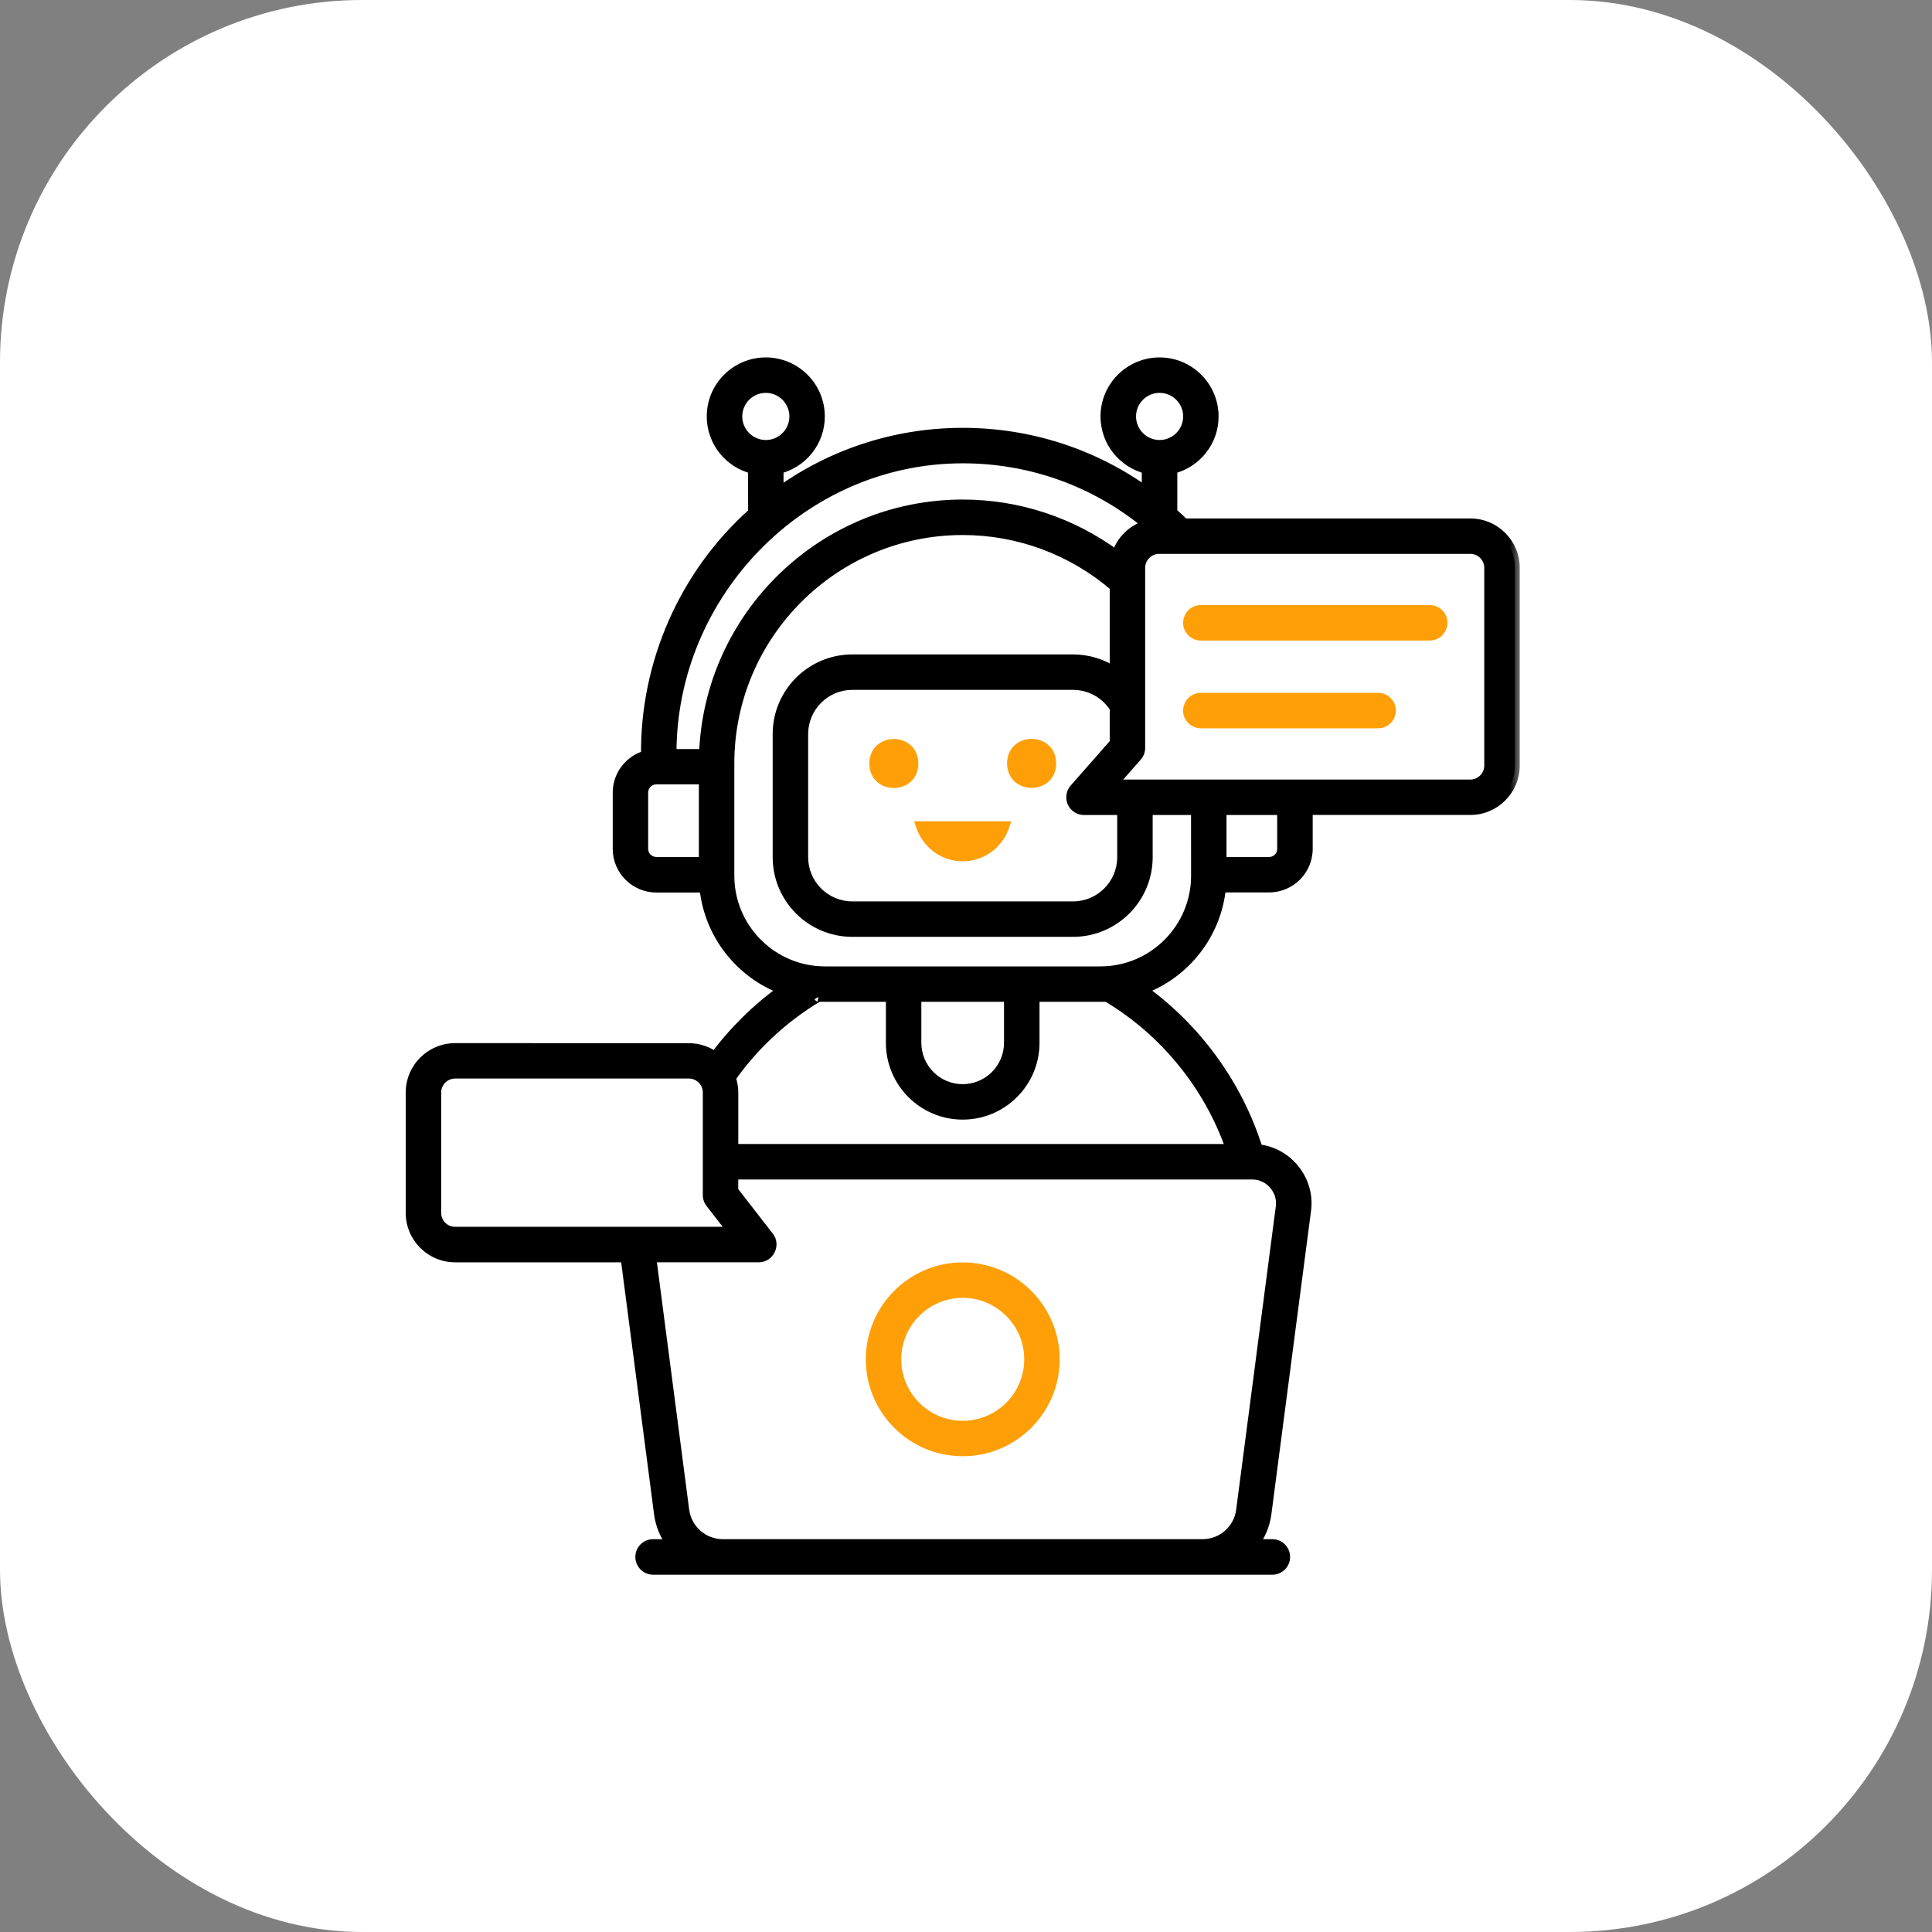 <svg width="80" height="80" viewBox="0 0 80 80" fill="none" xmlns="http://www.w3.org/2000/svg">
<rect x="0" y="0" width="80" height="80" fill="#808080" stroke="none"/>
<rect width="80" height="80" rx="15" fill="white"/>
<path d="M35.95 56.287C35.95 58.444 37.706 60.2 39.864 60.2C42.023 60.2 43.779 58.444 43.779 56.287C43.779 54.129 42.023 52.373 39.864 52.373C37.706 52.373 35.95 54.129 35.95 56.287ZM37.218 56.287C37.218 54.829 38.406 53.641 39.864 53.641C41.323 53.641 42.511 54.829 42.511 56.287C42.511 57.746 41.323 58.932 39.864 58.932C38.406 58.932 37.218 57.746 37.218 56.287Z" fill="#FF9F07" stroke="#FF9F07" stroke-width="0.2"/>
<path d="M38.131 34.108H37.992L38.036 34.24C38.291 35.007 39.012 35.564 39.863 35.564C40.715 35.564 41.435 35.009 41.691 34.239L41.734 34.108H41.596H38.131Z" fill="#FF9F07" stroke="#FF9F07" stroke-width="0.2"/>
<path d="M36.096 31.616C36.096 31.914 36.209 32.146 36.385 32.301C36.558 32.455 36.787 32.53 37.012 32.53C37.237 32.53 37.465 32.455 37.639 32.301C37.814 32.146 37.927 31.914 37.927 31.616C37.927 31.317 37.814 31.085 37.639 30.929C37.465 30.775 37.237 30.7 37.012 30.7C36.787 30.7 36.558 30.775 36.385 30.929C36.209 31.085 36.096 31.317 36.096 31.616Z" fill="#FF9F07" stroke="#FF9F07" stroke-width="0.2"/>
<path d="M41.801 31.611C41.801 31.91 41.914 32.141 42.09 32.297C42.263 32.45 42.492 32.525 42.717 32.525C42.942 32.525 43.17 32.45 43.344 32.297C43.519 32.141 43.632 31.91 43.632 31.611C43.632 31.312 43.519 31.08 43.344 30.924C43.17 30.77 42.942 30.695 42.717 30.695C42.492 30.695 42.263 30.77 42.09 30.924C41.914 31.08 41.801 31.312 41.801 31.611Z" fill="#FF9F07" stroke="#FF9F07" stroke-width="0.2"/>
<path d="M59.836 25.79V25.789C59.836 25.437 59.55 25.154 59.2 25.154H49.726C49.373 25.154 49.09 25.439 49.09 25.789C49.09 26.141 49.376 26.424 49.726 26.424H59.2C59.551 26.424 59.833 26.141 59.836 25.79Z" fill="#FF9F07" stroke="#FF9F07" stroke-width="0.2"/>
<path d="M57.699 29.424V29.423C57.699 29.07 57.414 28.788 57.064 28.788H49.726C49.373 28.788 49.09 29.073 49.09 29.423C49.09 29.775 49.376 30.058 49.726 30.058H57.064C57.414 30.058 57.697 29.775 57.699 29.424Z" fill="#FF9F07" stroke="#FF9F07" stroke-width="0.2"/>
<mask id="path-8-outside-1_528_263" maskUnits="userSpaceOnUse" x="16" y="14" width="47" height="52" fill="black">
<rect fill="white" x="16" y="14" width="47" height="52"/>
<path d="M60.882 21.668H49.034C48.876 21.514 48.714 21.364 48.55 21.217V19.42C49.53 19.18 50.259 18.297 50.259 17.244C50.259 16.008 49.253 15 48.014 15C46.778 15 45.77 16.006 45.77 17.244C45.77 18.297 46.501 19.18 47.479 19.42V20.362C45.27 18.774 42.632 17.916 39.862 17.916C37.024 17.916 34.393 18.826 32.245 20.369V19.42C33.225 19.18 33.954 18.297 33.954 17.244C33.954 16.008 32.948 15 31.709 15C30.473 15 29.465 16.006 29.465 17.244C29.465 18.297 30.196 19.18 31.174 19.42L31.178 21.225C28.328 23.758 26.7 27.465 26.744 31.276C26.069 31.466 25.573 32.085 25.573 32.819V35.154C25.573 36.036 26.291 36.757 27.176 36.757H29.164C29.354 38.699 30.653 40.318 32.416 40.974C31.344 41.746 30.389 42.683 29.6 43.744C29.297 43.527 28.926 43.396 28.526 43.396L18.846 43.394C17.828 43.394 17 44.222 17 45.24V50.225C17 51.242 17.828 52.07 18.846 52.07H25.897L27.282 62.68C27.343 63.151 27.526 63.579 27.798 63.936L27.044 63.934C26.749 63.934 26.508 64.173 26.508 64.469C26.508 64.764 26.747 65.005 27.044 65.005H52.685C52.98 65.005 53.221 64.766 53.221 64.469C53.221 64.175 52.982 63.934 52.685 63.934H51.931C52.201 63.577 52.385 63.147 52.447 62.678L54.09 50.105C54.252 48.867 53.328 47.707 52.088 47.582C51.261 44.933 49.562 42.591 47.31 40.972C49.076 40.316 50.375 38.696 50.564 36.753H52.553C53.435 36.753 54.156 36.034 54.156 35.149V33.546H60.883C61.901 33.546 62.729 32.718 62.729 31.7V23.512C62.729 22.497 61.901 21.668 60.883 21.668L60.882 21.668ZM46.84 17.244C46.84 16.596 47.368 16.068 48.016 16.068C48.665 16.068 49.192 16.596 49.192 17.244C49.192 17.893 48.665 18.42 48.016 18.42C47.368 18.418 46.84 17.891 46.84 17.244ZM30.535 17.244C30.535 16.596 31.063 16.068 31.711 16.068C32.36 16.068 32.887 16.596 32.887 17.244C32.887 17.893 32.36 18.42 31.711 18.42C31.063 18.418 30.535 17.891 30.535 17.244ZM29.139 35.685H27.174C26.879 35.685 26.639 35.444 26.639 35.15V32.815C26.639 32.52 26.879 32.28 27.174 32.28H29.139V35.685ZM29.146 31.216H27.812C27.795 24.604 33.198 18.985 39.864 18.985C42.686 18.985 45.362 19.953 47.513 21.733C46.9 21.901 46.411 22.377 46.23 22.985C44.394 21.627 42.171 20.885 39.864 20.885C34.083 20.885 29.355 25.485 29.146 31.216ZM18.845 51C18.415 51 18.068 50.652 18.068 50.222V45.238C18.068 44.81 18.417 44.46 18.845 44.46H28.525C28.955 44.46 29.302 44.808 29.302 45.238V49.486C29.302 49.605 29.341 49.72 29.414 49.814L30.332 50.998L18.845 51ZM53.028 49.966L51.385 62.539C51.282 63.334 50.6 63.934 49.797 63.934H29.93C29.127 63.934 28.445 63.334 28.34 62.539L26.972 52.069H31.422C31.857 52.069 32.111 51.551 31.844 51.207L30.369 49.307V48.641H51.862C52.555 48.639 53.118 49.277 53.028 49.966ZM50.958 47.57H30.371V45.238C30.371 45.027 30.334 44.824 30.267 44.634C31.22 43.279 32.465 42.128 33.885 41.282H36.883V43.181C36.883 44.824 38.219 46.161 39.863 46.161C41.506 46.161 42.844 44.825 42.844 43.181V41.282H45.836C48.221 42.7 50.055 44.958 50.958 47.57ZM33.894 41.278C33.894 41.278 33.896 41.278 33.896 41.276C33.904 41.278 33.904 41.278 33.894 41.278ZM37.951 43.181V41.282H41.774V43.181C41.774 44.236 40.916 45.093 39.861 45.093C38.809 45.093 37.951 44.236 37.951 43.181ZM49.52 36.263C49.52 38.443 47.747 40.216 45.567 40.216H34.16C31.98 40.216 30.207 38.443 30.207 36.263V31.61C30.207 26.286 34.539 21.954 39.863 21.954C42.178 21.954 44.401 22.782 46.151 24.286V27.819C45.651 27.485 45.055 27.298 44.432 27.298H35.293C33.584 27.298 32.195 28.688 32.195 30.395V35.495C32.195 37.204 33.586 38.593 35.293 38.593H44.432C46.141 38.593 47.53 37.202 47.53 35.495V33.548H49.518L49.52 36.263ZM44.399 33.233C44.485 33.425 44.676 33.548 44.885 33.548H46.461V35.495C46.461 36.614 45.551 37.525 44.432 37.525H35.293C34.174 37.525 33.264 36.614 33.264 35.495V30.395C33.264 29.276 34.174 28.366 35.293 28.366H44.432C45.133 28.366 45.78 28.727 46.151 29.315V30.765L44.485 32.659C44.346 32.817 44.313 33.042 44.399 33.233ZM53.087 35.151C53.087 35.446 52.846 35.687 52.552 35.687H50.587V33.548H53.085L53.087 35.151ZM61.66 31.702C61.66 32.13 61.31 32.479 60.882 32.479H46.067L47.087 31.321C47.173 31.223 47.219 31.098 47.219 30.968V23.512C47.219 23.084 47.569 22.735 47.997 22.735H60.883C61.312 22.735 61.66 23.082 61.66 23.512L61.66 31.702Z"/>
</mask>
<path d="M60.882 21.668H49.034C48.876 21.514 48.714 21.364 48.55 21.217V19.42C49.53 19.18 50.259 18.297 50.259 17.244C50.259 16.008 49.253 15 48.014 15C46.778 15 45.77 16.006 45.77 17.244C45.77 18.297 46.501 19.18 47.479 19.42V20.362C45.27 18.774 42.632 17.916 39.862 17.916C37.024 17.916 34.393 18.826 32.245 20.369V19.42C33.225 19.18 33.954 18.297 33.954 17.244C33.954 16.008 32.948 15 31.709 15C30.473 15 29.465 16.006 29.465 17.244C29.465 18.297 30.196 19.18 31.174 19.42L31.178 21.225C28.328 23.758 26.7 27.465 26.744 31.276C26.069 31.466 25.573 32.085 25.573 32.819V35.154C25.573 36.036 26.291 36.757 27.176 36.757H29.164C29.354 38.699 30.653 40.318 32.416 40.974C31.344 41.746 30.389 42.683 29.6 43.744C29.297 43.527 28.926 43.396 28.526 43.396L18.846 43.394C17.828 43.394 17 44.222 17 45.24V50.225C17 51.242 17.828 52.07 18.846 52.07H25.897L27.282 62.68C27.343 63.151 27.526 63.579 27.798 63.936L27.044 63.934C26.749 63.934 26.508 64.173 26.508 64.469C26.508 64.764 26.747 65.005 27.044 65.005H52.685C52.98 65.005 53.221 64.766 53.221 64.469C53.221 64.175 52.982 63.934 52.685 63.934H51.931C52.201 63.577 52.385 63.147 52.447 62.678L54.09 50.105C54.252 48.867 53.328 47.707 52.088 47.582C51.261 44.933 49.562 42.591 47.31 40.972C49.076 40.316 50.375 38.696 50.564 36.753H52.553C53.435 36.753 54.156 36.034 54.156 35.149V33.546H60.883C61.901 33.546 62.729 32.718 62.729 31.7V23.512C62.729 22.497 61.901 21.668 60.883 21.668L60.882 21.668ZM46.84 17.244C46.84 16.596 47.368 16.068 48.016 16.068C48.665 16.068 49.192 16.596 49.192 17.244C49.192 17.893 48.665 18.42 48.016 18.42C47.368 18.418 46.84 17.891 46.84 17.244ZM30.535 17.244C30.535 16.596 31.063 16.068 31.711 16.068C32.36 16.068 32.887 16.596 32.887 17.244C32.887 17.893 32.36 18.42 31.711 18.42C31.063 18.418 30.535 17.891 30.535 17.244ZM29.139 35.685H27.174C26.879 35.685 26.639 35.444 26.639 35.15V32.815C26.639 32.52 26.879 32.28 27.174 32.28H29.139V35.685ZM29.146 31.216H27.812C27.795 24.604 33.198 18.985 39.864 18.985C42.686 18.985 45.362 19.953 47.513 21.733C46.9 21.901 46.411 22.377 46.23 22.985C44.394 21.627 42.171 20.885 39.864 20.885C34.083 20.885 29.355 25.485 29.146 31.216ZM18.845 51C18.415 51 18.068 50.652 18.068 50.222V45.238C18.068 44.81 18.417 44.46 18.845 44.46H28.525C28.955 44.46 29.302 44.808 29.302 45.238V49.486C29.302 49.605 29.341 49.72 29.414 49.814L30.332 50.998L18.845 51ZM53.028 49.966L51.385 62.539C51.282 63.334 50.6 63.934 49.797 63.934H29.93C29.127 63.934 28.445 63.334 28.34 62.539L26.972 52.069H31.422C31.857 52.069 32.111 51.551 31.844 51.207L30.369 49.307V48.641H51.862C52.555 48.639 53.118 49.277 53.028 49.966ZM50.958 47.57H30.371V45.238C30.371 45.027 30.334 44.824 30.267 44.634C31.22 43.279 32.465 42.128 33.885 41.282H36.883V43.181C36.883 44.824 38.219 46.161 39.863 46.161C41.506 46.161 42.844 44.825 42.844 43.181V41.282H45.836C48.221 42.7 50.055 44.958 50.958 47.57ZM33.894 41.278C33.894 41.278 33.896 41.278 33.896 41.276C33.904 41.278 33.904 41.278 33.894 41.278ZM37.951 43.181V41.282H41.774V43.181C41.774 44.236 40.916 45.093 39.861 45.093C38.809 45.093 37.951 44.236 37.951 43.181ZM49.52 36.263C49.52 38.443 47.747 40.216 45.567 40.216H34.16C31.98 40.216 30.207 38.443 30.207 36.263V31.61C30.207 26.286 34.539 21.954 39.863 21.954C42.178 21.954 44.401 22.782 46.151 24.286V27.819C45.651 27.485 45.055 27.298 44.432 27.298H35.293C33.584 27.298 32.195 28.688 32.195 30.395V35.495C32.195 37.204 33.586 38.593 35.293 38.593H44.432C46.141 38.593 47.53 37.202 47.53 35.495V33.548H49.518L49.52 36.263ZM44.399 33.233C44.485 33.425 44.676 33.548 44.885 33.548H46.461V35.495C46.461 36.614 45.551 37.525 44.432 37.525H35.293C34.174 37.525 33.264 36.614 33.264 35.495V30.395C33.264 29.276 34.174 28.366 35.293 28.366H44.432C45.133 28.366 45.78 28.727 46.151 29.315V30.765L44.485 32.659C44.346 32.817 44.313 33.042 44.399 33.233ZM53.087 35.151C53.087 35.446 52.846 35.687 52.552 35.687H50.587V33.548H53.085L53.087 35.151ZM61.66 31.702C61.66 32.13 61.31 32.479 60.882 32.479H46.067L47.087 31.321C47.173 31.223 47.219 31.098 47.219 30.968V23.512C47.219 23.084 47.569 22.735 47.997 22.735H60.883C61.312 22.735 61.66 23.082 61.66 23.512L61.66 31.702Z" fill="black"/>
<path d="M45.825 41.378H45.827V41.178H45.825V41.378ZM60.882 21.668L60.887 21.468H60.882V21.668ZM49.034 21.668L48.895 21.811L48.953 21.868H49.034V21.668ZM48.55 21.217H48.35V21.307L48.416 21.366L48.55 21.217ZM48.55 19.42L48.502 19.226L48.35 19.263V19.42H48.55ZM47.479 19.42H47.679V19.263L47.527 19.226L47.479 19.42ZM47.479 20.362L47.363 20.524L47.679 20.752V20.362H47.479ZM32.245 20.369H32.045V20.759L32.361 20.532L32.245 20.369ZM32.245 19.42L32.197 19.226L32.045 19.263V19.42H32.245ZM31.174 19.42L31.374 19.42L31.374 19.263L31.222 19.226L31.174 19.42ZM31.178 21.225L31.311 21.374L31.378 21.315L31.378 21.224L31.178 21.225ZM26.744 31.276L26.798 31.469L26.946 31.427L26.944 31.274L26.744 31.276ZM29.164 36.757L29.363 36.738L29.346 36.557H29.164V36.757ZM32.416 40.974L32.533 41.136L32.838 40.917L32.486 40.787L32.416 40.974ZM29.6 43.744L29.483 43.906L29.643 44.021L29.76 43.863L29.6 43.744ZM28.526 43.396L28.526 43.596H28.526V43.396ZM18.846 43.394L18.846 43.194H18.846V43.394ZM25.897 52.07L26.095 52.044L26.073 51.87H25.897V52.07ZM27.282 62.68L27.48 62.655L27.48 62.654L27.282 62.68ZM27.798 63.936L27.797 64.136L28.201 64.137L27.957 63.815L27.798 63.936ZM27.044 63.934L27.044 63.734H27.044V63.934ZM51.931 63.934L51.772 63.814L51.53 64.134H51.931V63.934ZM52.447 62.678L52.645 62.705L52.645 62.704L52.447 62.678ZM54.09 50.105L53.891 50.079L53.891 50.079L54.09 50.105ZM52.088 47.582L51.897 47.641L51.936 47.767L52.068 47.781L52.088 47.582ZM47.31 40.972L47.24 40.785L46.889 40.915L47.193 41.134L47.31 40.972ZM50.564 36.753V36.553H50.383L50.365 36.734L50.564 36.753ZM54.156 33.546V33.346H53.956V33.546H54.156ZM60.883 21.668L60.878 21.868H60.883V21.668ZM48.016 18.42L48.016 18.62H48.016V18.42ZM31.711 18.42L31.71 18.62H31.711V18.42ZM29.139 35.685V35.885H29.339V35.685H29.139ZM29.139 32.28H29.339V32.08H29.139V32.28ZM29.146 31.216V31.416H29.339L29.346 31.223L29.146 31.216ZM27.812 31.216L27.612 31.216L27.613 31.416H27.812V31.216ZM47.513 21.733L47.566 21.926L47.937 21.824L47.64 21.579L47.513 21.733ZM46.23 22.985L46.111 23.146L46.34 23.315L46.421 23.042L46.23 22.985ZM18.845 51L18.845 51.2L18.845 51.2L18.845 51ZM29.414 49.814L29.255 49.936L29.256 49.937L29.414 49.814ZM30.332 50.998L30.332 51.198L30.74 51.198L30.49 50.875L30.332 50.998ZM53.028 49.966L53.226 49.992L53.226 49.992L53.028 49.966ZM51.385 62.539L51.187 62.514L51.187 62.514L51.385 62.539ZM28.34 62.539L28.141 62.565L28.141 62.566L28.34 62.539ZM26.972 52.069V51.868H26.744L26.774 52.094L26.972 52.069ZM31.844 51.207L31.686 51.33L31.686 51.33L31.844 51.207ZM30.369 49.307H30.169V49.375L30.211 49.429L30.369 49.307ZM30.369 48.641V48.441H30.169V48.641H30.369ZM51.862 48.641L51.862 48.84L51.862 48.84L51.862 48.641ZM50.958 47.57V47.77H51.238L51.147 47.504L50.958 47.57ZM30.371 47.57H30.171V47.77H30.371V47.57ZM30.267 44.634L30.104 44.519L30.044 44.603L30.078 44.7L30.267 44.634ZM33.885 41.282V41.082H33.83L33.782 41.111L33.885 41.282ZM36.883 41.282H37.083V41.082H36.883V41.282ZM42.844 41.282V41.082H42.644V41.282H42.844ZM45.836 41.282L45.938 41.11L45.891 41.082H45.836V41.282ZM33.894 41.278L33.894 41.078L33.894 41.478V41.278ZM33.896 41.276L33.945 41.083L33.696 41.02V41.276H33.896ZM37.951 41.282V41.082H37.751V41.282H37.951ZM41.774 41.282H41.974V41.082H41.774V41.282ZM49.52 36.263L49.72 36.263L49.72 36.263L49.52 36.263ZM46.151 24.286H46.351V24.194L46.281 24.134L46.151 24.286ZM46.151 27.819L46.04 27.985L46.351 28.193V27.819H46.151ZM47.53 33.548V33.348H47.33V33.548H47.53ZM49.518 33.548L49.718 33.548L49.718 33.348H49.518V33.548ZM44.399 33.233L44.581 33.151L44.581 33.151L44.399 33.233ZM46.461 33.548H46.661V33.348H46.461V33.548ZM46.151 29.315H46.351V29.257L46.32 29.208L46.151 29.315ZM46.151 30.765L46.301 30.896L46.351 30.84V30.765H46.151ZM44.485 32.659L44.335 32.527L44.334 32.527L44.485 32.659ZM53.087 35.151L53.287 35.151L53.287 35.151L53.087 35.151ZM50.587 35.687H50.387V35.886H50.587V35.687ZM50.587 33.548V33.348H50.387V33.548H50.587ZM53.085 33.548L53.285 33.547L53.285 33.348H53.085V33.548ZM61.66 31.702L61.46 31.702V31.702H61.66ZM46.067 32.479L45.917 32.347L45.625 32.679H46.067V32.479ZM47.087 31.321L47.237 31.453L47.237 31.453L47.087 31.321ZM61.66 23.512L61.86 23.512V23.512H61.66ZM60.882 21.468H49.034V21.868H60.882V21.468ZM49.174 21.525C49.013 21.369 48.849 21.216 48.683 21.068L48.416 21.366C48.579 21.511 48.739 21.66 48.895 21.811L49.174 21.525ZM48.75 21.217V19.42H48.35V21.217H48.75ZM48.597 19.614C49.665 19.353 50.459 18.392 50.459 17.244H50.059C50.059 18.202 49.396 19.007 48.502 19.226L48.597 19.614ZM50.459 17.244C50.459 15.898 49.364 14.8 48.014 14.8V15.2C49.142 15.2 50.059 16.118 50.059 17.244H50.459ZM48.014 14.8C46.668 14.8 45.57 15.895 45.57 17.244H45.97C45.97 16.116 46.889 15.2 48.014 15.2V14.8ZM45.57 17.244C45.57 18.392 46.366 19.353 47.432 19.614L47.527 19.226C46.635 19.007 45.97 18.202 45.97 17.244H45.57ZM47.279 19.42V20.362H47.679V19.42H47.279ZM47.596 20.199C45.353 18.587 42.673 17.716 39.862 17.716V18.116C42.59 18.116 45.188 18.96 47.363 20.524L47.596 20.199ZM39.862 17.716C36.98 17.716 34.309 18.64 32.128 20.207L32.361 20.532C34.477 19.012 37.067 18.116 39.862 18.116V17.716ZM32.445 20.369V19.42H32.045V20.369H32.445ZM32.292 19.614C33.36 19.353 34.154 18.392 34.154 17.244H33.754C33.754 18.202 33.091 19.007 32.197 19.226L32.292 19.614ZM34.154 17.244C34.154 15.898 33.058 14.8 31.709 14.8V15.2C32.837 15.2 33.754 16.118 33.754 17.244H34.154ZM31.709 14.8C30.363 14.8 29.265 15.895 29.265 17.244H29.665C29.665 16.116 30.583 15.2 31.709 15.2V14.8ZM29.265 17.244C29.265 18.392 30.061 19.353 31.127 19.614L31.222 19.226C30.33 19.007 29.665 18.202 29.665 17.244H29.265ZM30.974 19.421L30.978 21.225L31.378 21.224L31.374 19.42L30.974 19.421ZM31.045 21.076C28.152 23.648 26.499 27.41 26.544 31.279L26.944 31.274C26.9 27.52 28.505 23.869 31.311 21.374L31.045 21.076ZM26.69 31.084C25.931 31.297 25.372 31.993 25.372 32.819H25.773C25.773 32.178 26.206 31.635 26.798 31.469L26.69 31.084ZM25.372 32.819V35.154H25.773V32.819H25.372ZM25.372 35.154C25.372 36.147 26.181 36.957 27.176 36.957V36.557C26.402 36.557 25.773 35.926 25.773 35.154H25.372ZM27.176 36.957H29.164V36.557H27.176V36.957ZM28.965 36.776C29.163 38.796 30.513 40.479 32.347 41.162L32.486 40.787C30.792 40.156 29.545 38.601 29.363 36.738L28.965 36.776ZM32.3 40.812C31.211 41.595 30.241 42.547 29.439 43.624L29.76 43.863C30.537 42.819 31.478 41.896 32.533 41.136L32.3 40.812ZM29.716 43.581C29.382 43.342 28.97 43.196 28.526 43.196V43.596C28.882 43.596 29.213 43.712 29.483 43.906L29.716 43.581ZM28.526 43.196L18.846 43.194L18.846 43.594L28.526 43.596L28.526 43.196ZM18.846 43.194C17.718 43.194 16.8 44.112 16.8 45.24H17.2C17.2 44.333 17.939 43.594 18.846 43.594V43.194ZM16.8 45.24V50.225H17.2V45.24H16.8ZM16.8 50.225C16.8 51.353 17.718 52.27 18.846 52.27V51.87C17.939 51.87 17.2 51.132 17.2 50.225H16.8ZM18.846 52.27H25.897V51.87H18.846V52.27ZM25.699 52.096L27.084 62.706L27.48 62.654L26.095 52.044L25.699 52.096ZM27.084 62.706C27.149 63.213 27.346 63.673 27.638 64.057L27.957 63.815C27.706 63.485 27.536 63.09 27.48 62.655L27.084 62.706ZM27.798 63.736L27.044 63.734L27.043 64.134L27.797 64.136L27.798 63.736ZM27.044 63.734C26.639 63.734 26.308 64.062 26.308 64.469H26.708C26.708 64.284 26.859 64.134 27.044 64.134V63.734ZM26.308 64.469C26.308 64.874 26.636 65.205 27.044 65.205V64.805C26.858 64.805 26.708 64.654 26.708 64.469H26.308ZM27.044 65.205H52.685V64.805H27.044V65.205ZM52.685 65.205C53.09 65.205 53.42 64.877 53.42 64.469H53.02C53.02 64.655 52.87 64.805 52.685 64.805V65.205ZM53.42 64.469C53.42 64.065 53.093 63.734 52.685 63.734V64.134C52.871 64.134 53.02 64.284 53.02 64.469H53.42ZM52.685 63.734H51.931V64.134H52.685V63.734ZM52.091 64.055C52.381 63.671 52.578 63.209 52.645 62.705L52.249 62.652C52.191 63.086 52.021 63.483 51.772 63.814L52.091 64.055ZM52.645 62.704L54.288 50.131L53.891 50.079L52.249 62.653L52.645 62.704ZM54.288 50.131C54.465 48.781 53.46 47.519 52.108 47.383L52.068 47.781C53.196 47.895 54.039 48.953 53.891 50.079L54.288 50.131ZM52.279 47.522C51.439 44.832 49.714 42.454 47.427 40.81L47.193 41.134C49.41 42.729 51.084 45.035 51.897 47.641L52.279 47.522ZM47.38 41.159C49.215 40.477 50.566 38.794 50.763 36.772L50.365 36.734C50.183 38.599 48.936 40.154 47.24 40.785L47.38 41.159ZM50.564 36.953H52.553V36.553H50.564V36.953ZM52.553 36.953C53.546 36.953 54.356 36.145 54.356 35.149H53.956C53.956 35.924 53.325 36.553 52.553 36.553V36.953ZM54.356 35.149V33.546H53.956V35.149H54.356ZM54.156 33.746H60.883V33.346H54.156V33.746ZM60.883 33.746C62.011 33.746 62.929 32.828 62.929 31.7H62.529C62.529 32.607 61.79 33.346 60.883 33.346V33.746ZM62.929 31.7V23.512H62.529V31.7H62.929ZM62.929 23.512C62.929 22.386 62.011 21.468 60.883 21.468V21.868C61.79 21.868 62.529 22.607 62.529 23.512H62.929ZM60.888 21.468L60.887 21.468L60.877 21.868L60.878 21.868L60.888 21.468ZM47.041 17.244C47.041 16.706 47.478 16.268 48.016 16.268V15.868C47.257 15.868 46.641 16.485 46.641 17.244H47.041ZM48.016 16.268C48.554 16.268 48.992 16.706 48.992 17.244H49.392C49.392 16.485 48.775 15.868 48.016 15.868V16.268ZM48.992 17.244C48.992 17.782 48.554 18.22 48.016 18.22V18.62C48.775 18.62 49.392 18.003 49.392 17.244H48.992ZM48.017 18.22C47.478 18.218 47.041 17.78 47.041 17.244H46.641C46.641 18.002 47.258 18.618 48.016 18.62L48.017 18.22ZM30.735 17.244C30.735 16.706 31.173 16.268 31.711 16.268V15.868C30.952 15.868 30.335 16.485 30.335 17.244H30.735ZM31.711 16.268C32.249 16.268 32.687 16.706 32.687 17.244H33.087C33.087 16.485 32.47 15.868 31.711 15.868V16.268ZM32.687 17.244C32.687 17.782 32.249 18.22 31.711 18.22V18.62C32.47 18.62 33.087 18.003 33.087 17.244H32.687ZM31.712 18.22C31.173 18.218 30.735 17.78 30.735 17.244H30.335C30.335 18.002 30.952 18.618 31.71 18.62L31.712 18.22ZM29.139 35.485H27.174V35.885H29.139V35.485ZM27.174 35.485C26.989 35.485 26.839 35.334 26.839 35.15H26.439C26.439 35.555 26.768 35.885 27.174 35.885V35.485ZM26.839 35.15V32.815H26.439V35.15H26.839ZM26.839 32.815C26.839 32.631 26.989 32.48 27.174 32.48V32.08C26.768 32.08 26.439 32.41 26.439 32.815H26.839ZM27.174 32.48H29.139V32.08H27.174V32.48ZM28.939 32.28V35.685H29.339V32.28H28.939ZM29.146 31.016H27.812V31.416H29.146V31.016ZM28.012 31.215C27.995 24.71 33.312 19.185 39.864 19.185V18.785C33.083 18.785 27.595 24.497 27.612 31.216L28.012 31.215ZM39.864 19.185C42.64 19.185 45.271 20.137 47.385 21.887L47.64 21.579C45.454 19.77 42.733 18.785 39.864 18.785V19.185ZM47.46 21.54C46.78 21.726 46.239 22.254 46.038 22.927L46.421 23.042C46.583 22.501 47.019 22.076 47.566 21.926L47.46 21.54ZM46.349 22.824C44.478 21.441 42.214 20.685 39.864 20.685V21.085C42.128 21.085 44.309 21.813 46.111 23.146L46.349 22.824ZM39.864 20.685C33.975 20.685 29.16 25.371 28.947 31.208L29.346 31.223C29.552 25.599 34.191 21.085 39.864 21.085V20.685ZM18.845 50.8C18.526 50.8 18.268 50.541 18.268 50.222H17.868C17.868 50.762 18.305 51.2 18.845 51.2V50.8ZM18.268 50.222V45.238H17.868V50.222H18.268ZM18.268 45.238C18.268 44.92 18.528 44.66 18.845 44.66V44.26C18.307 44.26 17.868 44.699 17.868 45.238H18.268ZM18.845 44.66H28.525V44.26H18.845V44.66ZM28.525 44.66C28.844 44.66 29.102 44.918 29.102 45.238H29.502C29.502 44.697 29.065 44.26 28.525 44.26V44.66ZM29.102 45.238V49.486H29.502V45.238H29.102ZM29.102 49.486C29.102 49.649 29.156 49.807 29.255 49.936L29.572 49.692C29.527 49.633 29.502 49.561 29.502 49.486H29.102ZM29.256 49.937L30.174 51.12L30.49 50.875L29.572 49.691L29.256 49.937ZM30.332 50.798L18.845 50.8L18.845 51.2L30.332 51.198L30.332 50.798ZM52.83 49.94L51.187 62.514L51.584 62.565L53.226 49.992L52.83 49.94ZM51.187 62.514C51.097 63.209 50.5 63.734 49.797 63.734V64.134C50.701 64.134 51.467 63.46 51.584 62.565L51.187 62.514ZM49.797 63.734H29.93V64.134H49.797V63.734ZM29.93 63.734C29.227 63.734 28.63 63.209 28.538 62.513L28.141 62.566C28.26 63.46 29.026 64.134 29.93 64.134V63.734ZM28.538 62.514L27.171 52.043L26.774 52.094L28.141 62.565L28.538 62.514ZM26.972 52.269H31.422V51.868H26.972V52.269ZM31.422 52.269C32.023 52.269 32.372 51.56 32.002 51.084L31.686 51.33C31.851 51.542 31.692 51.868 31.422 51.868V52.269ZM32.002 51.084L30.527 49.184L30.211 49.429L31.686 51.33L32.002 51.084ZM30.569 49.307V48.641H30.169V49.307H30.569ZM30.369 48.84H51.862V48.441H30.369V48.84ZM51.862 48.84C52.435 48.839 52.904 49.371 52.83 49.941L53.226 49.992C53.332 49.183 52.676 48.438 51.861 48.441L51.862 48.84ZM50.958 47.37H30.371V47.77H50.958V47.37ZM30.571 47.57V45.238H30.171V47.57H30.571ZM30.571 45.238C30.571 45.003 30.529 44.778 30.456 44.568L30.078 44.7C30.138 44.869 30.171 45.05 30.171 45.238H30.571ZM30.431 44.749C31.368 43.417 32.591 42.286 33.987 41.454L33.782 41.111C32.338 41.971 31.073 43.14 30.104 44.519L30.431 44.749ZM33.885 41.482H36.883V41.082H33.885V41.482ZM36.683 41.282V43.181H37.083V41.282H36.683ZM36.683 43.181C36.683 44.934 38.108 46.361 39.863 46.361V45.962C38.329 45.962 37.083 44.713 37.083 43.181H36.683ZM39.863 46.361C41.616 46.361 43.044 44.936 43.044 43.181H42.644C42.644 44.715 41.396 45.962 39.863 45.962V46.361ZM43.044 43.181V41.282H42.644V43.181H43.044ZM42.844 41.482H45.836V41.082H42.844V41.482ZM45.734 41.454C48.078 42.848 49.882 45.068 50.769 47.635L51.147 47.504C50.229 44.849 48.364 42.553 45.938 41.11L45.734 41.454ZM33.894 41.278C33.895 41.478 33.895 41.478 33.895 41.478C33.895 41.478 33.895 41.478 33.895 41.478C33.895 41.478 33.895 41.478 33.895 41.478C33.896 41.478 33.896 41.478 33.896 41.478C33.897 41.478 33.897 41.478 33.898 41.478C33.899 41.478 33.9 41.478 33.901 41.478C33.904 41.478 33.906 41.478 33.909 41.478C33.914 41.477 33.921 41.477 33.928 41.476C33.941 41.473 33.962 41.469 33.985 41.457C34.009 41.445 34.039 41.424 34.062 41.389C34.087 41.352 34.096 41.312 34.096 41.276H33.696C33.696 41.242 33.706 41.203 33.73 41.167C33.753 41.132 33.782 41.111 33.806 41.099C33.828 41.088 33.849 41.083 33.862 41.081C33.869 41.08 33.875 41.079 33.88 41.079C33.883 41.079 33.885 41.079 33.888 41.079C33.889 41.078 33.89 41.078 33.891 41.078C33.892 41.078 33.892 41.078 33.893 41.078C33.893 41.078 33.893 41.078 33.894 41.078C33.894 41.078 33.894 41.078 33.894 41.078C33.894 41.078 33.894 41.078 33.894 41.078C33.894 41.078 33.894 41.078 33.894 41.278ZM33.848 41.471C33.852 41.471 33.849 41.471 33.845 41.47C33.844 41.469 33.841 41.468 33.837 41.467C33.835 41.466 33.828 41.464 33.819 41.46C33.817 41.459 33.787 41.446 33.759 41.418C33.744 41.403 33.71 41.363 33.703 41.299C33.695 41.225 33.729 41.168 33.76 41.137C33.787 41.11 33.815 41.098 33.825 41.093C33.839 41.088 33.85 41.085 33.856 41.084C33.868 41.081 33.878 41.08 33.881 41.079C33.889 41.079 33.895 41.078 33.895 41.078C33.897 41.078 33.898 41.078 33.894 41.078V41.478C33.896 41.478 33.901 41.478 33.905 41.478C33.907 41.478 33.913 41.478 33.922 41.477C33.925 41.477 33.935 41.476 33.947 41.473C33.954 41.471 33.965 41.469 33.978 41.463C33.989 41.459 34.017 41.446 34.044 41.419C34.075 41.388 34.109 41.331 34.101 41.257C34.094 41.193 34.06 41.154 34.045 41.139C34.017 41.11 33.987 41.097 33.985 41.096C33.97 41.089 33.957 41.086 33.956 41.086C33.951 41.084 33.945 41.083 33.945 41.083L33.848 41.471ZM38.151 43.181V41.282H37.751V43.181H38.151ZM37.951 41.482H41.774V41.082H37.951V41.482ZM41.574 41.282V43.181H41.974V41.282H41.574ZM41.574 43.181C41.574 44.125 40.806 44.893 39.861 44.893V45.293C41.027 45.293 41.974 44.346 41.974 43.181H41.574ZM39.861 44.893C38.919 44.893 38.151 44.125 38.151 43.181H37.751C37.751 44.346 38.698 45.293 39.861 45.293V44.893ZM49.32 36.263C49.32 38.332 47.636 40.016 45.567 40.016V40.416C47.857 40.416 49.72 38.553 49.72 36.263H49.32ZM45.567 40.016H34.16V40.416H45.567V40.016ZM34.16 40.016C32.091 40.016 30.407 38.332 30.407 36.263H30.007C30.007 38.553 31.87 40.416 34.16 40.416V40.016ZM30.407 36.263V31.61H30.007V36.263H30.407ZM30.407 31.61C30.407 26.396 34.65 22.154 39.863 22.154V21.754C34.429 21.754 30.007 26.175 30.007 31.61H30.407ZM39.863 22.154C42.13 22.154 44.306 22.965 46.02 24.438L46.281 24.134C44.495 22.599 42.226 21.754 39.863 21.754V22.154ZM45.951 24.286V27.819H46.351V24.286H45.951ZM46.262 27.653C45.73 27.297 45.095 27.098 44.432 27.098V27.498C45.015 27.498 45.572 27.673 46.04 27.985L46.262 27.653ZM44.432 27.098H35.293V27.498H44.432V27.098ZM35.293 27.098C33.473 27.098 31.995 28.578 31.995 30.395H32.395C32.395 28.799 33.694 27.498 35.293 27.498V27.098ZM31.995 30.395V35.495H32.395V30.395H31.995ZM31.995 35.495C31.995 37.315 33.475 38.793 35.293 38.793V38.393C33.696 38.393 32.395 37.094 32.395 35.495H31.995ZM35.293 38.793H44.432V38.393H35.293V38.793ZM44.432 38.793C46.252 38.793 47.73 37.313 47.73 35.495H47.33C47.33 37.092 46.031 38.393 44.432 38.393V38.793ZM47.73 35.495V33.548H47.33V35.495H47.73ZM47.53 33.748H49.518V33.348H47.53V33.748ZM49.318 33.548L49.32 36.263L49.72 36.263L49.718 33.548L49.318 33.548ZM44.216 33.315C44.335 33.579 44.598 33.748 44.885 33.748V33.348C44.755 33.348 44.635 33.271 44.581 33.151L44.216 33.315ZM44.885 33.748H46.461V33.348H44.885V33.748ZM46.261 33.548V35.495H46.661V33.548H46.261ZM46.261 35.495C46.261 36.504 45.441 37.325 44.432 37.325V37.724C45.662 37.724 46.661 36.725 46.661 35.495H46.261ZM44.432 37.325H35.293V37.724H44.432V37.325ZM35.293 37.325C34.284 37.325 33.464 36.504 33.464 35.495H33.064C33.064 36.725 34.063 37.724 35.293 37.724V37.325ZM33.464 35.495V30.395H33.064V35.495H33.464ZM33.464 30.395C33.464 29.387 34.284 28.566 35.293 28.566V28.166C34.063 28.166 33.064 29.166 33.064 30.395H33.464ZM35.293 28.566H44.432V28.166H35.293V28.566ZM44.432 28.566C45.064 28.566 45.647 28.892 45.982 29.422L46.32 29.208C45.913 28.563 45.203 28.166 44.432 28.166V28.566ZM45.951 29.315V30.765H46.351V29.315H45.951ZM46.001 30.632L44.335 32.527L44.635 32.791L46.301 30.896L46.001 30.632ZM44.334 32.527C44.144 32.745 44.099 33.053 44.216 33.315L44.581 33.151C44.527 33.031 44.548 32.89 44.635 32.791L44.334 32.527ZM52.887 35.151C52.887 35.336 52.736 35.486 52.552 35.486V35.886C52.957 35.886 53.287 35.557 53.287 35.151H52.887ZM52.552 35.486H50.587V35.886H52.552V35.486ZM50.787 35.687V33.548H50.387V35.687H50.787ZM50.587 33.748H53.085V33.348H50.587V33.748ZM52.885 33.548L52.887 35.152L53.287 35.151L53.285 33.547L52.885 33.548ZM61.46 31.702C61.46 32.019 61.2 32.279 60.882 32.279V32.679C61.42 32.679 61.86 32.24 61.86 31.702H61.46ZM60.882 32.279H46.067V32.679H60.882V32.279ZM46.217 32.611L47.237 31.453L46.937 31.189L45.917 32.347L46.217 32.611ZM47.237 31.453C47.355 31.319 47.419 31.147 47.419 30.968H47.02C47.02 31.05 46.99 31.128 46.937 31.189L47.237 31.453ZM47.419 30.968V23.512H47.02V30.968H47.419ZM47.419 23.512C47.419 23.195 47.68 22.935 47.997 22.935V22.535C47.459 22.535 47.02 22.974 47.02 23.512H47.419ZM47.997 22.935H60.883V22.535H47.997V22.935ZM60.883 22.935C61.202 22.935 61.46 23.193 61.46 23.512H61.86C61.86 22.972 61.423 22.535 60.883 22.535V22.935ZM61.46 23.512L61.46 31.702L61.86 31.702L61.86 23.512L61.46 23.512Z" fill="black" mask="url(#path-8-outside-1_528_263)"/>
</svg>
